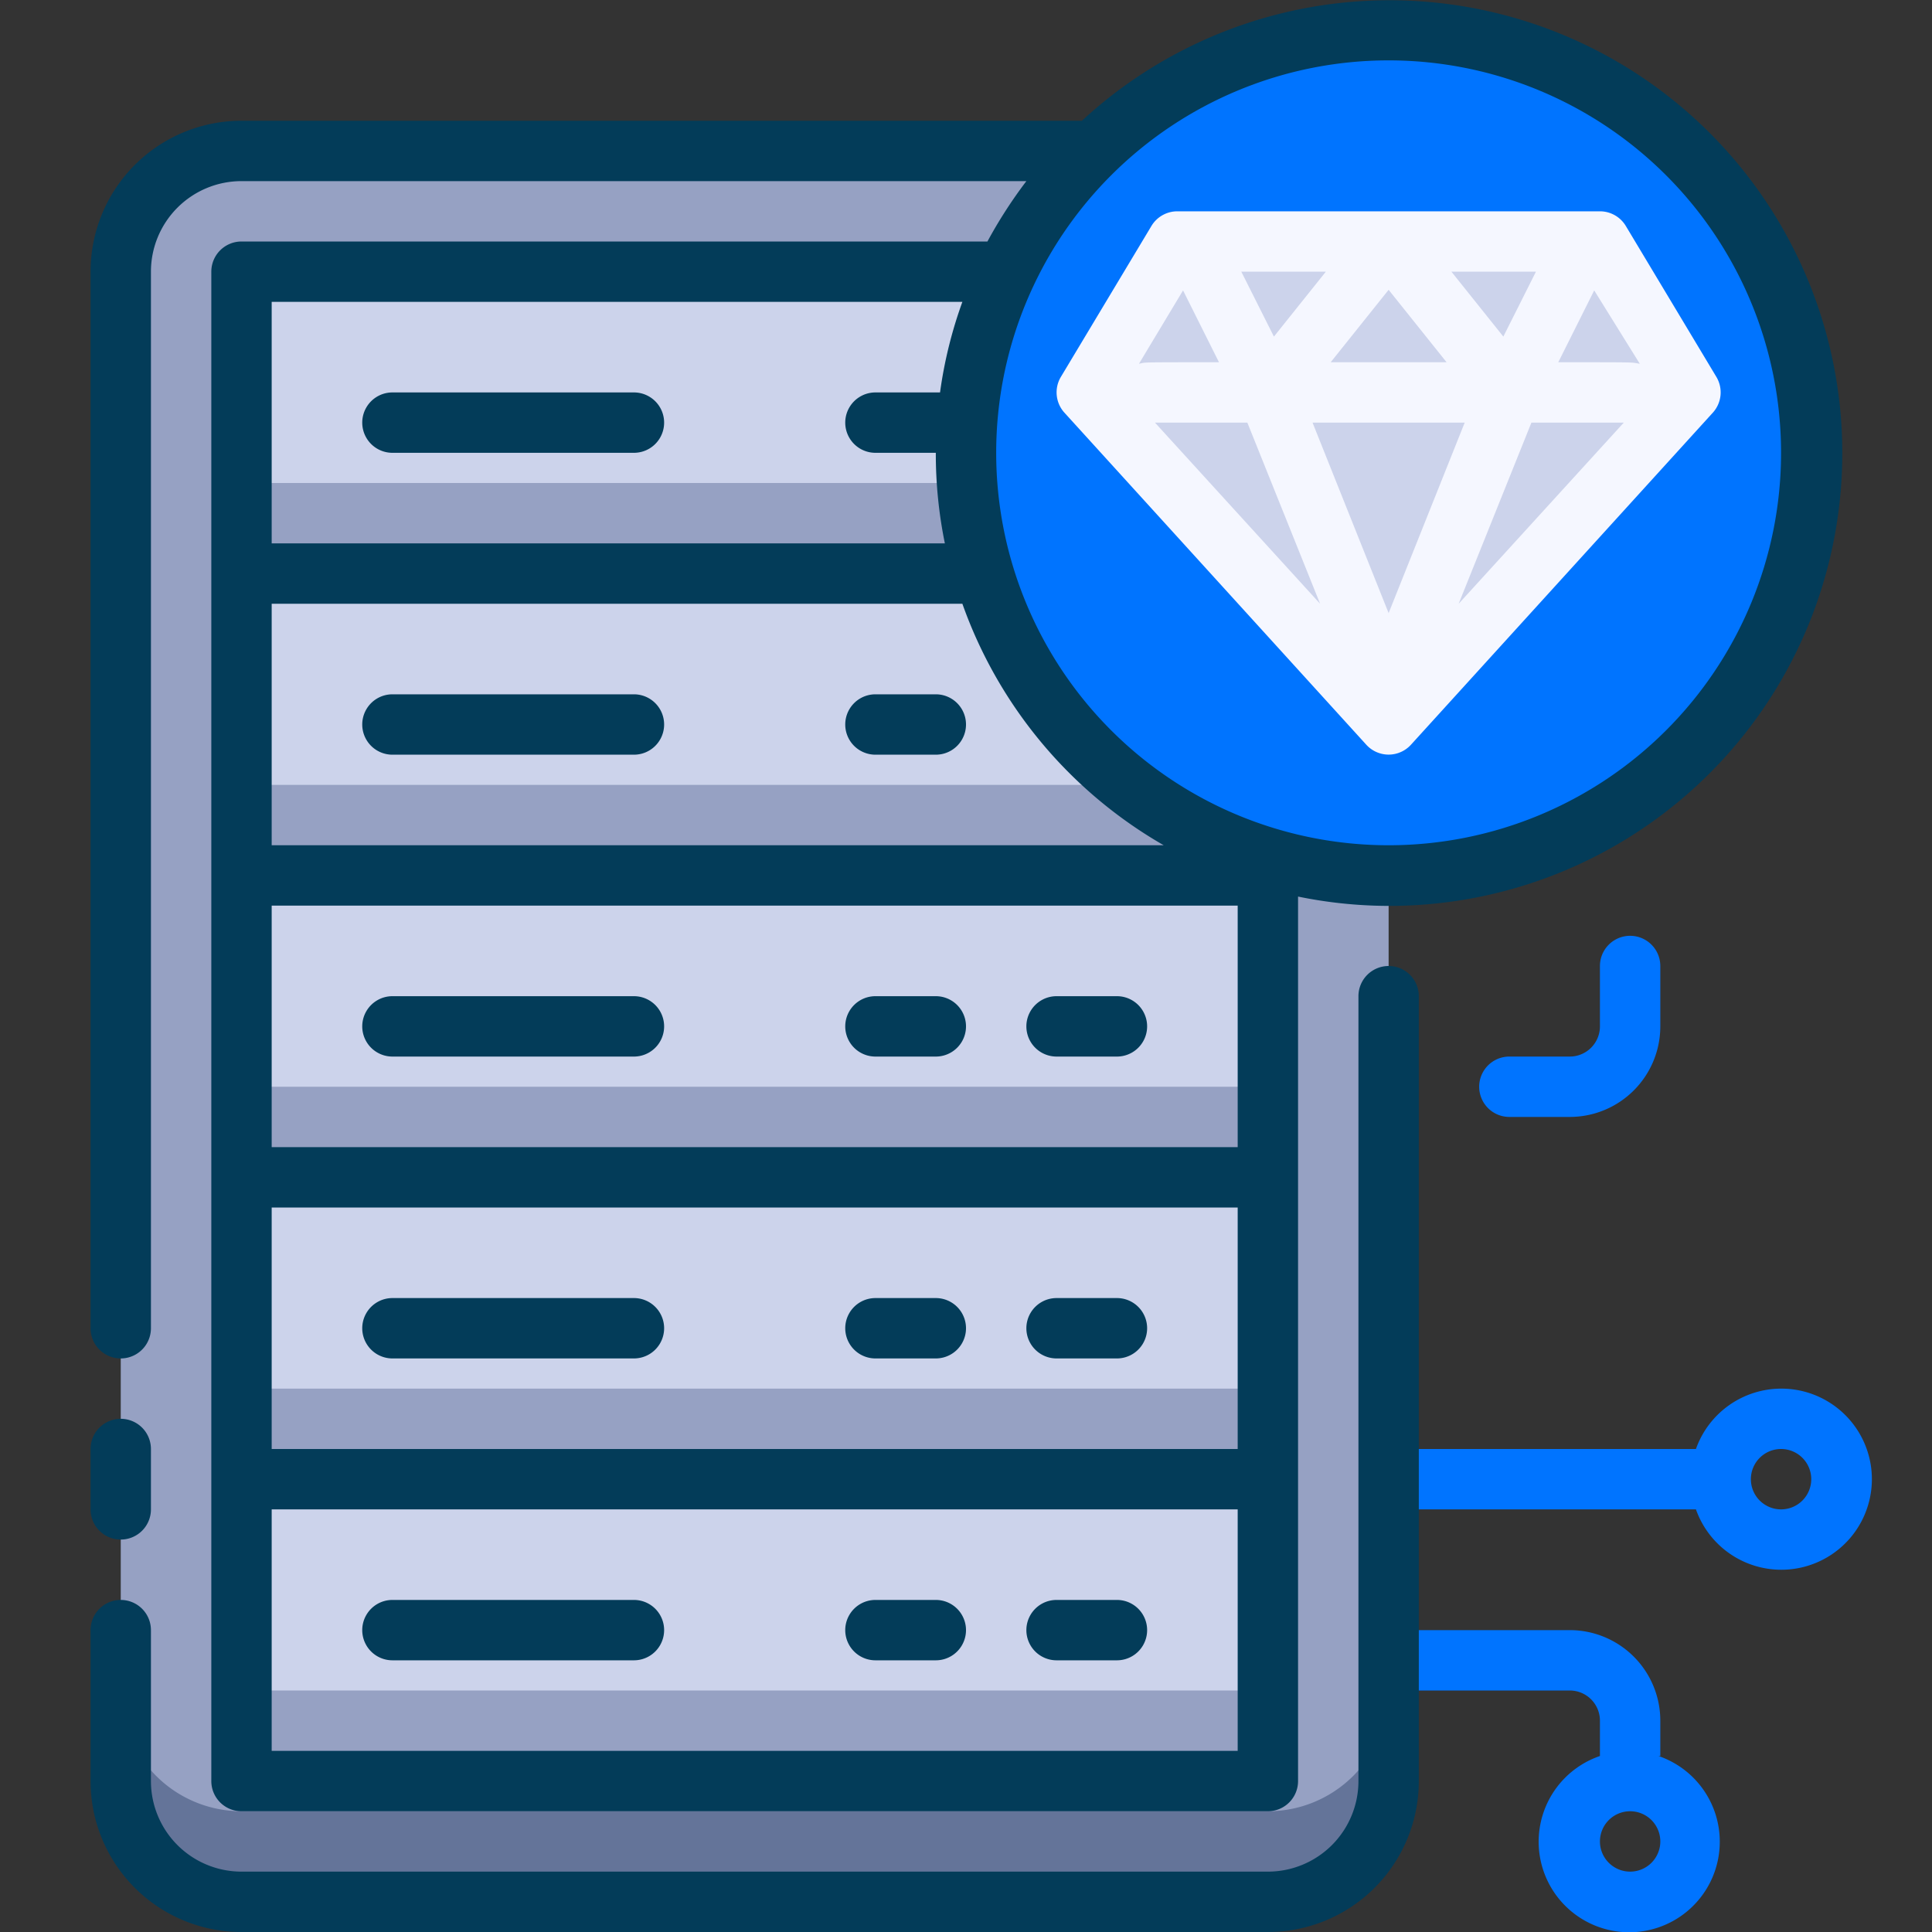 <svg xmlns="http://www.w3.org/2000/svg" viewBox="0 0 64 64"><rect x="0" y="0" width="64" height="64" fill="#333333" stroke="none"/><defs><style>.cls-1{fill:#0074ff;}.cls-2{fill:#96a1c3;}.cls-3{fill:#647499;}.cls-4{fill:#ccd3eb;}.cls-5{fill:#033c59;}.cls-6{fill:#f5f7ff;}</style></defs><title>15. Diamond</title><g id="_15._Diamond" data-name="15. Diamond"><path class="cls-1" d="M59,46a3,3,0,0,0-2.82,2H46a1,1,0,0,0,0,2H56.18A3,3,0,1,0,59,46Zm0,4a1,1,0,1,1,1-1A1,1,0,0,1,59,50Z"/><path class="cls-1" d="M55,58.17c0-.24,0,.19,0-1.17a3,3,0,0,0-3-3H46a1,1,0,0,0,0,2h6a1,1,0,0,1,1,1c0,1.35,0,.93,0,1.17a3,3,0,1,0,1.94,0ZM54,62a1,1,0,1,1,1-1A1,1,0,0,1,54,62Z"/><rect class="cls-2" x="4" y="5" width="42" height="58" rx="4"/><path class="cls-3" d="M42,60H8a4,4,0,0,1-4-4v3a4,4,0,0,0,4,4H42a4,4,0,0,0,4-4V56A4,4,0,0,1,42,60Z"/><rect class="cls-4" x="8" y="9" width="34" height="10"/><rect class="cls-2" x="8" y="16" width="34" height="3"/><rect class="cls-4" x="8" y="19" width="34" height="10"/><rect class="cls-2" x="8" y="26" width="34" height="3"/><rect class="cls-4" x="8" y="29" width="34" height="10"/><rect class="cls-2" x="8" y="36" width="34" height="3"/><rect class="cls-4" x="8" y="39" width="34" height="10"/><rect class="cls-2" x="8" y="46" width="34" height="3"/><rect class="cls-4" x="8" y="49" width="34" height="10"/><rect class="cls-2" x="8" y="56" width="34" height="3"/><circle class="cls-1" cx="46" cy="15" r="14"/><path class="cls-5" d="M4,51a1,1,0,0,0,1-1V48a1,1,0,0,0-2,0v2A1,1,0,0,0,4,51Z"/><path class="cls-5" d="M46,32a1,1,0,0,0-1,1V59a3,3,0,0,1-3,3H8a3,3,0,0,1-3-3V54a1,1,0,0,0-2,0v5a5,5,0,0,0,5,5H42a5,5,0,0,0,5-5V33A1,1,0,0,0,46,32Z"/><path class="cls-5" d="M21,13H13a1,1,0,0,0,0,2h8a1,1,0,0,0,0-2Z"/><path class="cls-5" d="M31,23H29a1,1,0,0,0,0,2h2a1,1,0,0,0,0-2Z"/><path class="cls-5" d="M21,23H13a1,1,0,0,0,0,2h8a1,1,0,0,0,0-2Z"/><path class="cls-5" d="M35,35h2a1,1,0,0,0,0-2H35a1,1,0,0,0,0,2Z"/><path class="cls-5" d="M29,35h2a1,1,0,0,0,0-2H29a1,1,0,0,0,0,2Z"/><path class="cls-5" d="M13,35h8a1,1,0,0,0,0-2H13a1,1,0,0,0,0,2Z"/><path class="cls-5" d="M37,43H35a1,1,0,0,0,0,2h2a1,1,0,0,0,0-2Z"/><path class="cls-5" d="M31,43H29a1,1,0,0,0,0,2h2a1,1,0,0,0,0-2Z"/><path class="cls-5" d="M21,43H13a1,1,0,0,0,0,2h8a1,1,0,0,0,0-2Z"/><path class="cls-5" d="M35,55h2a1,1,0,0,0,0-2H35a1,1,0,0,0,0,2Z"/><path class="cls-5" d="M29,55h2a1,1,0,0,0,0-2H29a1,1,0,0,0,0,2Z"/><path class="cls-5" d="M13,55h8a1,1,0,0,0,0-2H13a1,1,0,0,0,0,2Z"/><path class="cls-5" d="M35.84,4H8A5,5,0,0,0,3,9V44a1,1,0,0,0,2,0V9A3,3,0,0,1,8,6H34a15.5,15.5,0,0,0-1.29,2H8A1,1,0,0,0,7,9V59a1,1,0,0,0,1,1H42a1,1,0,0,0,1-1V29.7A15,15,0,1,0,35.84,4ZM41,38H9V30H41ZM9,40H41v8H9ZM9,28V20H31.88a15,15,0,0,0,6.67,8ZM9,10H31.88a14.58,14.58,0,0,0-.74,3c-.26,0,.42,0-2.14,0a1,1,0,0,0,0,2h2a14.82,14.82,0,0,0,.3,3H9ZM41,58H9V50H41Zm5-30A13,13,0,1,1,59,15,13,13,0,0,1,46,28Z"/><polygon class="cls-4" points="56 13 46 24 36 13 39 8 53 8 56 13"/><path class="cls-6" d="M56.86,12.49l-3-5A1,1,0,0,0,53,7H39a1,1,0,0,0-.86.49l-3,5a1,1,0,0,0,.12,1.18l10,11a1,1,0,0,0,1.48,0l10-11A1,1,0,0,0,56.86,12.49ZM48.52,14,46,20.31,43.48,14Zm-4.44-2L46,9.6,47.92,12Zm4-3h2.8L49.8,11.15ZM42.2,11.15,41.12,9h2.8ZM43.73,20l-5.47-6h3.06Zm7-6h3.06l-5.47,6Zm3.59-1.95C54,12,54.36,12,51.62,12l1.19-2.38ZM39.19,9.62,40.38,12c-2.73,0-2.39,0-2.65.05Z"/><path class="cls-1" d="M52,37H50a1,1,0,0,1,0-2h2a1,1,0,0,0,1-1V32a1,1,0,0,1,2,0v2A3,3,0,0,1,52,37Z"/></g></svg>